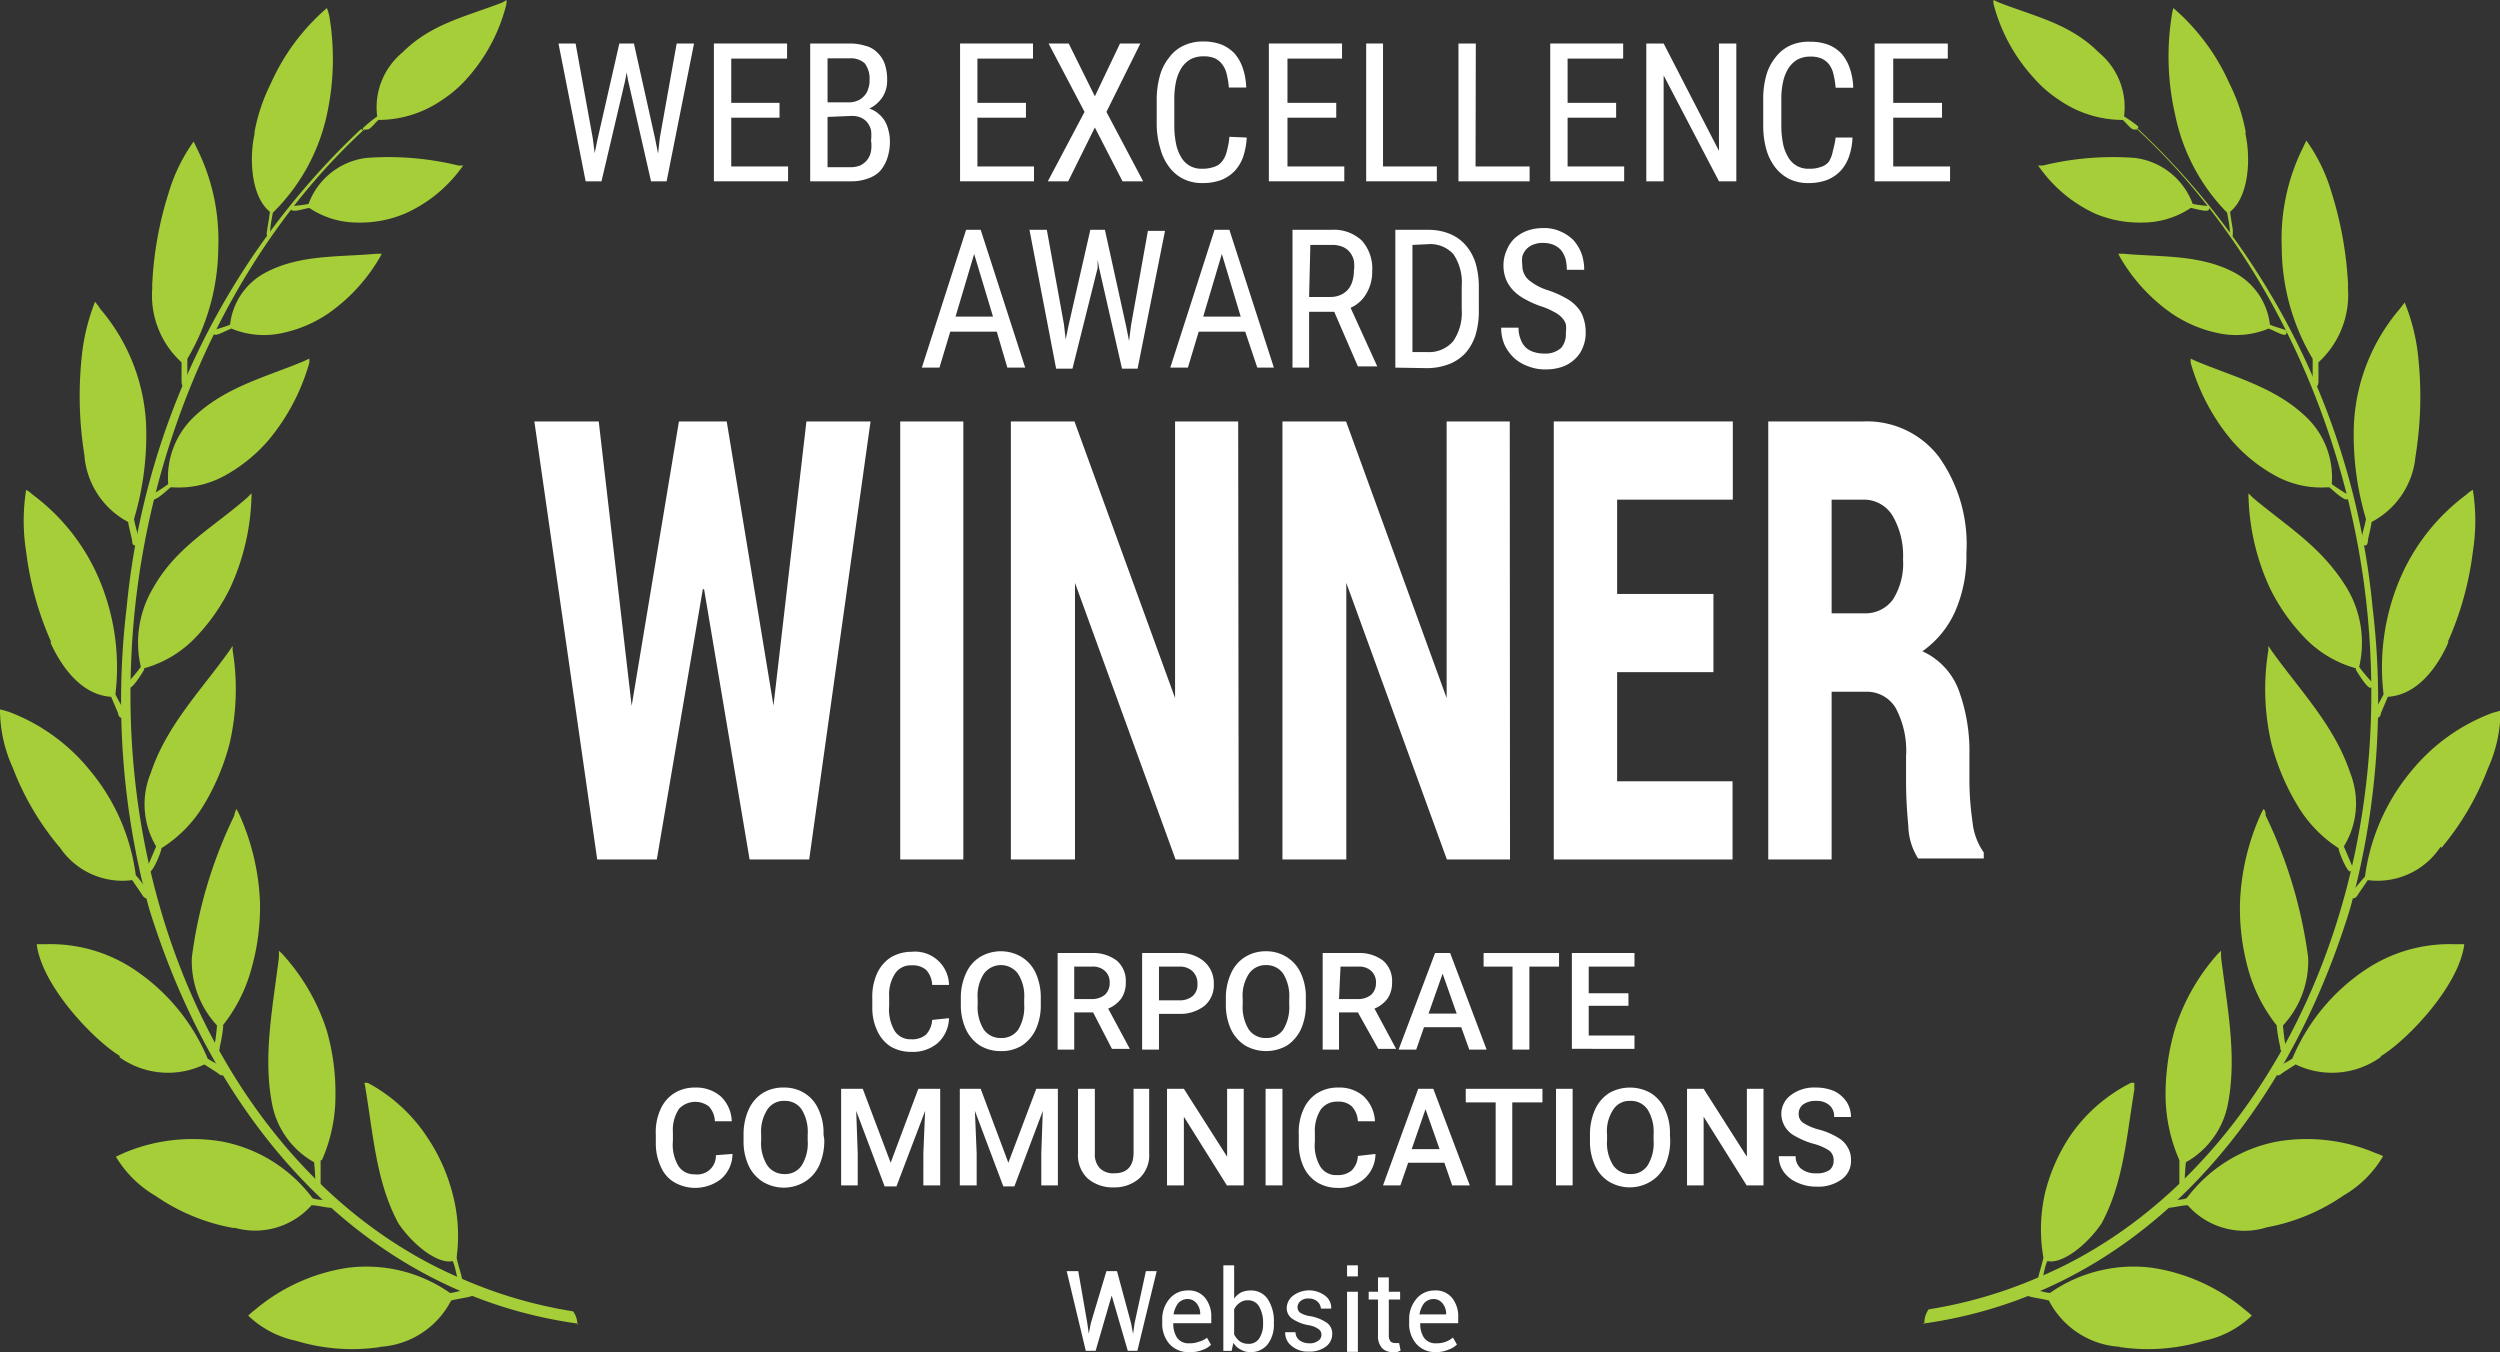 <svg xmlns="http://www.w3.org/2000/svg" viewBox="0 0 99.42 53.77"><rect x="0" y="0" width="99.42" height="53.77" fill="#333333" stroke="none"/><defs><style>.cls-1{fill:#fff;}.cls-2{fill:#a6ce39;fill-rule:evenodd;}</style></defs><g id="Layer_2" data-name="Layer 2"><g id="Layer_1-2" data-name="Layer 1"><path class="cls-1" d="M43.24,52.62l.06.42h0l.08-.42L44,50.55h.42l.56,2.07.08.43h0l.06-.43.45-2.07H46l-.77,3.17h-.38l-.64-2.2,0-.28h0l0,.28-.64,2.2h-.39l-.76-3.17h.46Z"></path><path class="cls-1" d="M47.29,53.77a1,1,0,0,1-.79-.33,1.23,1.23,0,0,1-.28-.85v-.1a1.24,1.24,0,0,1,.29-.84.92.92,0,0,1,.71-.33.83.83,0,0,1,.71.3,1.17,1.17,0,0,1,.24.78v.22H46.66a1,1,0,0,0,.15.58.55.55,0,0,0,.48.22,1,1,0,0,0,.38-.06A.92.92,0,0,0,48,53.2l.16.28a.88.88,0,0,1-.33.2A1.24,1.24,0,0,1,47.29,53.77Zm-.07-2.11a.5.5,0,0,0-.37.17,1,1,0,0,0-.18.44v0h1.06v0a.64.64,0,0,0-.13-.42A.45.45,0,0,0,47.22,51.66Z"></path><path class="cls-1" d="M50.66,52.63a1.29,1.29,0,0,1-.24.82.83.83,0,0,1-.68.32.74.74,0,0,1-.4-.1.69.69,0,0,1-.29-.27l-.07.32h-.33v-3.4h.43v1.32a.88.88,0,0,1,.27-.24.93.93,0,0,1,.39-.08.79.79,0,0,1,.68.35,1.59,1.59,0,0,1,.24.92Zm-.43,0a1.29,1.29,0,0,0-.15-.66.49.49,0,0,0-.45-.26.52.52,0,0,0-.33.1.63.63,0,0,0-.22.26v1a.84.84,0,0,0,.22.27.56.56,0,0,0,.33.1.48.48,0,0,0,.45-.22,1,1,0,0,0,.15-.57Z"></path><path class="cls-1" d="M52.55,53.09a.26.26,0,0,0-.11-.23.9.9,0,0,0-.4-.16,1.67,1.67,0,0,1-.64-.25.51.51,0,0,1-.23-.43.63.63,0,0,1,.25-.49,1.06,1.06,0,0,1,1.28,0,.6.6,0,0,1,.24.51h-.41a.4.4,0,0,0-.14-.28.49.49,0,0,0-.34-.12.45.45,0,0,0-.33.1.32.32,0,0,0-.12.25.27.27,0,0,0,.1.21,1,1,0,0,0,.4.14,1.71,1.71,0,0,1,.66.26.52.52,0,0,1,.22.44.62.62,0,0,1-.25.51,1.07,1.07,0,0,1-.67.2,1,1,0,0,1-.7-.23.65.65,0,0,1-.25-.54h.41a.41.41,0,0,0,.17.33.67.67,0,0,0,.37.11.53.53,0,0,0,.36-.1A.27.27,0,0,0,52.55,53.09Z"></path><path class="cls-1" d="M54,50.76h-.43v-.44H54Zm0,3h-.43V51.37H54Z"></path><path class="cls-1" d="M55.23,50.8v.57h.45v.31h-.45v1.43a.38.38,0,0,0,.07.24.28.28,0,0,0,.18.06h.09l.07,0,.06.3-.14.06a.58.58,0,0,1-.19,0,.57.57,0,0,1-.41-.16.71.71,0,0,1-.16-.5V51.68h-.37v-.31h.37V50.8Z"></path><path class="cls-1" d="M57.11,53.77a1,1,0,0,1-.79-.33,1.23,1.23,0,0,1-.28-.85v-.1a1.24,1.24,0,0,1,.29-.84.92.92,0,0,1,.71-.33.83.83,0,0,1,.71.3,1.17,1.17,0,0,1,.24.78v.22H56.48a1,1,0,0,0,.15.58.55.55,0,0,0,.48.22,1,1,0,0,0,.38-.06.92.92,0,0,0,.29-.17l.16.28a.88.88,0,0,1-.33.2A1.24,1.24,0,0,1,57.11,53.77ZM57,51.66a.5.5,0,0,0-.37.17,1,1,0,0,0-.18.44v0h1.06v0a.64.64,0,0,0-.13-.42A.45.45,0,0,0,57,51.66Z"></path><path class="cls-2" d="M76.46,52.64c8.26-1.14,14.28-7.63,17-16.51a31.21,31.21,0,0,0,.89-12,30,30,0,0,0-9.32-19s0,0,0,0L85,5.15s0,0,0,0c5.41,5,8.88,12.82,9.26,20.77.59,11.36-4.93,21.42-13.2,24.88a18.07,18.07,0,0,1-4.36,1.27.88.88,0,0,0-.17.53"></path><path class="cls-2" d="M97.06,33.67A3,3,0,0,1,94.16,35c-.06.1-.37.54-.41.61s-.15.16-.23.09-.08-.09,0-.2.33-.42.53-.64a8.26,8.26,0,0,1,1.87-4.23,7.58,7.58,0,0,1,3.2-2.28l.32-.09a5.56,5.56,0,0,1-.5,2.3,11,11,0,0,1-1.85,3.16"></path><path class="cls-2" d="M87.12,8.27c.09,0,.66.19.72.07s0-.14,0-.15a4.48,4.48,0,0,1-.64-.08,2.82,2.82,0,0,0-2.3-1.83,11.74,11.74,0,0,0-3.65.3,1.38,1.38,0,0,1-.2,0,.76.76,0,0,0,.08.11A5.56,5.56,0,0,0,83.33,8.5a4.56,4.56,0,0,0,1.9.35,3.44,3.44,0,0,0,1.89-.58"></path><path class="cls-2" d="M85,5.15s0,0-.13,0-.29-.24-.45-.38a4.46,4.46,0,0,1-2.54-.8,4.81,4.81,0,0,1-1-.87A6.92,6.92,0,0,1,79.28.16a.45.45,0,0,1,0-.16l.19.09c1.45.57,2.84.84,4,2a2.83,2.83,0,0,1,1,2.54A5.47,5.47,0,0,1,85,5c.08.06,0,.12,0,.12"></path><path class="cls-2" d="M90.18,13.06c.1,0,.64.33.72.24s0-.15,0-.17c-.2-.08-.44-.13-.63-.22a2.69,2.69,0,0,0-1.43-2.08c-1.37-.72-2.93-.6-4.4-.74h-.2l.06.12a7,7,0,0,0,2.1,2.28,5.14,5.14,0,0,0,1.87.77,3.37,3.37,0,0,0,1.94-.19"></path><path class="cls-2" d="M97.37,25.54c-.44,1-1.24,2.1-2.41,2.17l-.28.66c0,.11-.1.22-.2.17s-.09-.07-.08-.18c.12-.27.25-.47.39-.75a9,9,0,0,1,.7-4.7,8.14,8.14,0,0,1,2.58-3.23,1.35,1.35,0,0,1,.27-.2,7.81,7.81,0,0,1,0,2.46,12.55,12.55,0,0,1-1,3.6"></path><path class="cls-2" d="M96.06,18.15a3.28,3.28,0,0,1-1.75,2.61c0,.11-.13.63-.14.71s0,.24-.15.22a.15.15,0,0,1-.11-.15c0-.27.13-.59.18-.9a11.64,11.64,0,0,1-.48-3.76,7.63,7.63,0,0,1,1.81-4.58l.21-.27a7.89,7.89,0,0,1,.55,2.29,14.84,14.84,0,0,1-.12,3.83"></path><path class="cls-2" d="M93.37,11.41a3.64,3.64,0,0,1-1.17,3c0,.11,0,.64,0,.72s0,.23-.1.25-.1,0-.13-.11c0-.28,0-.7,0-1a8.75,8.75,0,0,1-1.23-4.46,8.14,8.14,0,0,1,.83-3.91l.15-.31a6.87,6.87,0,0,1,1,2.06,14.6,14.6,0,0,1,.66,3.72"></path><path class="cls-2" d="M89.28,5.25c.24,1,.17,2.55-.59,3.17,0,.13.09.59.1.69s0,.22,0,.26-.06,0-.11-.08c0-.29-.06-.53-.11-.83a7.76,7.76,0,0,1-2.07-3.9,10.38,10.38,0,0,1-.14-3.9,2.29,2.29,0,0,1,.07-.34,8.54,8.54,0,0,1,2.23,3,7.21,7.21,0,0,1,.66,2"></path><path class="cls-2" d="M92.64,19.38c.09.08.58.54.7.48s.06-.18,0-.21-.43-.26-.61-.4a3.32,3.32,0,0,0-1-2.65c-1.25-1.21-2.9-1.61-4.4-2.24l-.21-.1a1,1,0,0,0,0,.17,8.34,8.34,0,0,0,1.61,3.06,6.28,6.28,0,0,0,1.76,1.43,3.79,3.79,0,0,0,2.06.46"></path><path class="cls-2" d="M93.68,26.62c.07.12.46.76.59.73s.1-.16.06-.22a5.89,5.89,0,0,1-.51-.61,4.25,4.25,0,0,0-.48-3.12c-1-1.65-2.37-2.45-3.74-3.6l-.18-.18a1.09,1.09,0,0,0,0,.18,9.23,9.23,0,0,0,.86,3.61,7.8,7.8,0,0,0,1.42,2,4.49,4.49,0,0,0,2,1.17"></path><path class="cls-2" d="M93,33.73c0,.14.32.9.45.93a.18.18,0,0,0,.1-.2l-.34-.8a3.27,3.27,0,0,0,.25-2.93c-.62-1.87-2-3.28-3.1-4.82l-.15-.22a.94.94,0,0,0,0,.16,9.57,9.57,0,0,0,.12,3.72,9.2,9.2,0,0,0,1,2.4A5.16,5.16,0,0,0,93,33.73"></path><path class="cls-2" d="M94.66,42.05a3.33,3.33,0,0,1-3.37.28c-.08.06-.51.32-.56.37s-.18.12-.25,0a.16.16,0,0,1,0-.2c.21-.15.45-.25.68-.4a7.93,7.93,0,0,1,2.93-3.55,6,6,0,0,1,3.52-1H98c-.2,1.62-2.19,3.75-3.3,4.44"></path><path class="cls-2" d="M90.54,40.79a6,6,0,0,0,.14.84c0,.08,0,.2.14.16s.09-.11.08-.15a8.43,8.43,0,0,1-.11-.86,3.75,3.75,0,0,0,1-2.71,18.51,18.51,0,0,0-1.69-5.64c0-.08,0-.17-.08-.26l-.08.14a9.38,9.38,0,0,0-.86,3.59,9,9,0,0,0,.32,2.62,6.24,6.24,0,0,0,1.15,2.27"></path><path class="cls-2" d="M90.11,48.82A3,3,0,0,1,87,47.93c-.21,0-.54.09-.75.1s-.11,0-.13-.11,0-.12.1-.17.48,0,.74-.1a5.87,5.87,0,0,1,3.58-2.25,7,7,0,0,1,3.92.45,2.22,2.22,0,0,1,.31.13,4.34,4.34,0,0,1-1.57,1.56,7.88,7.88,0,0,1-3.12,1.28"></path><path class="cls-2" d="M86.67,46.14c0,.11,0,.55,0,.85,0,.08,0,.2.09.2a.15.15,0,0,0,.12-.12,8.08,8.08,0,0,1,.05-.85A3.39,3.39,0,0,0,88.58,44c.4-1.92,0-3.89-.25-5.91a2.53,2.53,0,0,1,0-.28l-.12.11A8.2,8.2,0,0,0,86.47,41a9.32,9.32,0,0,0-.35,2.59,6.51,6.51,0,0,0,.55,2.55"></path><path class="cls-2" d="M81.26,50c0,.08-.11.45-.19.74,0,.06-.06.16,0,.2a.11.11,0,0,0,.13-.06c.1-.24.1-.49.22-.73.55.13,1.52-.57,2.15-1.49.87-1.59,1-3.46,1.31-5.34a2.38,2.38,0,0,1,0-.26l-.13,0a6.43,6.43,0,0,0-2.41,2.09,7.24,7.24,0,0,0-1,2.24A6.51,6.51,0,0,0,81.26,50"></path><path class="cls-2" d="M84.3,53.56a3.41,3.41,0,0,1-2.82-1.84c-.2-.06-.55-.1-.76-.16-.06,0-.09-.07-.1-.15a.13.13,0,0,1,.13-.13c.25,0,.49.11.77.14a5.8,5.8,0,0,1,4.09-1,7.48,7.48,0,0,1,3.66,1.66,3.22,3.22,0,0,1,.28.24,3.9,3.9,0,0,1-1.9,1,7.67,7.67,0,0,1-3.35.25"></path><path class="cls-2" d="M23,52.64C14.7,51.5,8.68,45,5.93,36.13a31.21,31.21,0,0,1-.89-12,30,30,0,0,1,9.32-19s0,0,0,0l.08.06s0,0,0,0C9.08,10.14,5.61,18,5.23,26c-.58,11.36,4.93,21.42,13.2,24.88a18.07,18.07,0,0,0,4.36,1.27.88.88,0,0,1,.17.53"></path><path class="cls-2" d="M2.36,33.67A3,3,0,0,0,5.26,35c.06.1.37.54.41.61s.15.16.23.09.08-.09,0-.2S5.6,35,5.4,34.81a8.18,8.18,0,0,0-1.87-4.23A7.58,7.58,0,0,0,.33,28.3L0,28.21a5.56,5.56,0,0,0,.5,2.3,11,11,0,0,0,1.85,3.16"></path><path class="cls-2" d="M12.3,8.27c-.09,0-.65.19-.72.07s0-.14.05-.15a4.48,4.48,0,0,0,.64-.08,2.82,2.82,0,0,1,2.3-1.83,11.74,11.74,0,0,1,3.65.3,1.38,1.38,0,0,0,.2,0,.76.76,0,0,1-.08.11A5.56,5.56,0,0,1,16.09,8.5a4.59,4.59,0,0,1-1.9.35,3.44,3.44,0,0,1-1.89-.58"></path><path class="cls-2" d="M14.47,5.15s0,0,.13,0,.29-.24.45-.38a4.46,4.46,0,0,0,2.54-.8,4.81,4.81,0,0,0,1-.87A6.92,6.92,0,0,0,20.14.16a.9.9,0,0,0,0-.16L20,.09c-1.45.57-2.84.84-4,2a2.83,2.83,0,0,0-1,2.54,5.47,5.47,0,0,0-.54.44c-.08.06,0,.12.05.12"></path><path class="cls-2" d="M9.24,13.06c-.1,0-.64.33-.72.24s0-.15,0-.17.44-.13.63-.22a2.67,2.67,0,0,1,1.43-2.08c1.37-.72,2.93-.6,4.4-.74h.2l-.06.12a7,7,0,0,1-2.1,2.28,5.14,5.14,0,0,1-1.87.77,3.37,3.37,0,0,1-1.94-.19"></path><path class="cls-2" d="M2,25.54c.45,1,1.25,2.1,2.42,2.17l.28.66c0,.11.1.22.2.17s.09-.07.08-.18c-.12-.27-.26-.47-.39-.75a9,9,0,0,0-.7-4.7,8.14,8.14,0,0,0-2.58-3.23,1.35,1.35,0,0,0-.27-.2,7.81,7.81,0,0,0,0,2.46,12.53,12.53,0,0,0,1,3.6"></path><path class="cls-2" d="M3.36,18.15A3.29,3.29,0,0,0,5.1,20.76c0,.11.14.63.15.71s0,.24.15.22a.15.15,0,0,0,.11-.15c0-.27-.13-.59-.18-.9a11.64,11.64,0,0,0,.48-3.76A7.63,7.63,0,0,0,4,12.3,3.2,3.2,0,0,0,3.78,12a8.2,8.2,0,0,0-.54,2.29,14.84,14.84,0,0,0,.12,3.83"></path><path class="cls-2" d="M6.06,11.41a3.6,3.6,0,0,0,1.16,3c0,.11,0,.64,0,.72s0,.23.1.25.1,0,.13-.11c0-.28,0-.7,0-1A8.75,8.75,0,0,0,8.68,9.85a8.14,8.14,0,0,0-.83-3.91L7.7,5.63a6.87,6.87,0,0,0-1,2.06,14.16,14.16,0,0,0-.65,3.72"></path><path class="cls-2" d="M10.14,5.25c-.24,1-.17,2.55.59,3.17,0,.13-.09.59-.1.69s-.05.22,0,.26.06,0,.11-.08c0-.29.06-.53.11-.83A7.76,7.76,0,0,0,13,4.56,10.38,10.38,0,0,0,13.1.66,2.29,2.29,0,0,0,13,.32a8.54,8.54,0,0,0-2.23,3,7.21,7.21,0,0,0-.66,2"></path><path class="cls-2" d="M6.78,19.38c-.09.08-.58.54-.7.48s-.06-.18,0-.21.43-.26.61-.4a3.32,3.32,0,0,1,1-2.65c1.25-1.21,2.9-1.61,4.4-2.24l.21-.1a1,1,0,0,1,0,.17,8.34,8.34,0,0,1-1.61,3.06,6.28,6.28,0,0,1-1.76,1.43,3.79,3.79,0,0,1-2.06.46"></path><path class="cls-2" d="M5.74,26.62c-.07.12-.46.76-.59.73s-.1-.16-.06-.22a5.89,5.89,0,0,0,.51-.61,4.25,4.25,0,0,1,.48-3.12C7,21.75,8.45,21,9.82,19.8l.18-.18a1.09,1.09,0,0,1,0,.18,9.23,9.23,0,0,1-.86,3.61,7.8,7.8,0,0,1-1.42,2,4.49,4.49,0,0,1-2,1.17"></path><path class="cls-2" d="M6.42,33.73c0,.14-.32.9-.45.93a.18.18,0,0,1-.1-.2l.34-.8A3.27,3.27,0,0,1,6,30.73c.62-1.87,2-3.28,3.1-4.82l.15-.22a.94.94,0,0,1,0,.16,9.57,9.57,0,0,1-.12,3.72,9.2,9.2,0,0,1-1,2.4,5.16,5.16,0,0,1-1.71,1.76"></path><path class="cls-2" d="M4.76,42.05a3.33,3.33,0,0,0,3.37.28c.08.06.51.32.56.37s.18.12.25,0a.16.16,0,0,0,0-.2c-.21-.15-.45-.25-.68-.4a7.93,7.93,0,0,0-2.93-3.55,6,6,0,0,0-3.52-1H1.46c.2,1.62,2.19,3.75,3.3,4.44"></path><path class="cls-2" d="M8.88,40.79a6,6,0,0,1-.14.84c0,.08,0,.2-.14.16s-.09-.11-.08-.15a8.43,8.43,0,0,0,.11-.86,3.75,3.75,0,0,1-1-2.71,18.23,18.23,0,0,1,1.69-5.64c0-.08.05-.17.08-.26l.08.14a9.38,9.38,0,0,1,.86,3.59A9,9,0,0,1,10,38.52a6.24,6.24,0,0,1-1.15,2.27"></path><path class="cls-2" d="M9.31,48.82a3,3,0,0,0,3.08-.89c.21,0,.54.09.75.1.06,0,.11,0,.13-.11s0-.12-.09-.17c-.25-.06-.49,0-.75-.1A5.87,5.87,0,0,0,8.85,45.4a7,7,0,0,0-3.92.45L4.61,46a4.45,4.45,0,0,0,1.58,1.56,7.88,7.88,0,0,0,3.12,1.28"></path><path class="cls-2" d="M12.75,46.14c0,.11,0,.55,0,.85,0,.08,0,.2-.09.2a.15.15,0,0,1-.12-.12,8.08,8.08,0,0,0-.05-.85A3.39,3.39,0,0,1,10.84,44c-.4-1.92,0-3.89.25-5.91a2.53,2.53,0,0,0,0-.28l.12.11A8.2,8.2,0,0,1,13,41a9,9,0,0,1,.34,2.59,6.33,6.33,0,0,1-.54,2.55"></path><path class="cls-2" d="M18.16,50c0,.08.11.45.19.74,0,.06.06.16,0,.2a.11.11,0,0,1-.13-.06c-.1-.24-.1-.49-.22-.73-.55.13-1.52-.57-2.15-1.49-.87-1.59-1-3.46-1.31-5.34a2.38,2.38,0,0,0-.05-.26l.13,0A6.51,6.51,0,0,1,17,45.24a7.24,7.24,0,0,1,1,2.24A6.51,6.51,0,0,1,18.16,50"></path><path class="cls-2" d="M15.12,53.56a3.41,3.41,0,0,0,2.82-1.84c.2-.06.55-.1.76-.16s.09-.07.1-.15a.13.13,0,0,0-.13-.13c-.25,0-.49.11-.77.14a5.8,5.8,0,0,0-4.09-1,7.43,7.43,0,0,0-3.66,1.66,3.22,3.22,0,0,0-.28.24,3.9,3.9,0,0,0,1.9,1,7.67,7.67,0,0,0,3.35.25"></path><path class="cls-1" d="M23.57,5.48l.08.61.11-.54.87-3.82h.58l.85,3.82.11.56.07-.63.67-3.75h.69L26.51,7.21h-.62l-.91-4-.06-.33-.06.33-.94,4h-.63L22.21,1.73h.68Z"></path><path class="cls-1" d="M31,4.68H29.08V6.62h2.26v.59H28.39V1.73H31.3v.6H29.08V4.09H31Z"></path><path class="cls-1" d="M32.22,7.21V1.73h1.56a2.08,2.08,0,0,1,.63.09,1,1,0,0,1,.47.26,1.19,1.19,0,0,1,.3.45,1.91,1.91,0,0,1,.1.66,1.2,1.2,0,0,1-.19.68,1.34,1.34,0,0,1-.52.45.92.92,0,0,1,.35.19,1.2,1.2,0,0,1,.26.29,1.26,1.26,0,0,1,.15.38,1.63,1.63,0,0,1,.06.45,2.06,2.06,0,0,1-.11.68A1.52,1.52,0,0,1,35,6.8a1.18,1.18,0,0,1-.49.3,1.83,1.83,0,0,1-.64.11Zm.69-3.14h.88A.87.87,0,0,0,34.11,4a.64.64,0,0,0,.25-.18.61.61,0,0,0,.16-.27.9.9,0,0,0,.06-.37,1,1,0,0,0-.19-.66.82.82,0,0,0-.61-.2h-.87Zm0,.58v2h.93a1.06,1.06,0,0,0,.37-.07.86.86,0,0,0,.26-.2A.78.78,0,0,0,34.64,6a1.32,1.32,0,0,0,0-.41,1.78,1.78,0,0,0,0-.41.81.81,0,0,0-.15-.31.67.67,0,0,0-.25-.19.89.89,0,0,0-.38-.07Z"></path><path class="cls-1" d="M40.8,4.68H38.87V6.62h2.25v.59H38.18V1.73h2.9v.6H38.87V4.09H40.8Z"></path><path class="cls-1" d="M43.54,3.83l1-2.1h.81L44,4.45l1.46,2.76h-.82L43.54,5.07,42.48,7.21h-.81l1.46-2.76L41.7,1.73h.8Z"></path><path class="cls-1" d="M49.58,5.47a2.93,2.93,0,0,1-.14.76,1.63,1.63,0,0,1-.34.57,1.5,1.5,0,0,1-.54.36,2.09,2.09,0,0,1-.74.12,1.65,1.65,0,0,1-.75-.16,1.56,1.56,0,0,1-.56-.46,2.08,2.08,0,0,1-.36-.73A3.46,3.46,0,0,1,46,5V4a3.52,3.52,0,0,1,.13-1,2,2,0,0,1,.37-.72,1.47,1.47,0,0,1,.58-.47,1.78,1.78,0,0,1,.78-.16,2,2,0,0,1,.71.12,1.54,1.54,0,0,1,.52.35,1.72,1.72,0,0,1,.33.58,2.58,2.58,0,0,1,.14.78h-.69a3.5,3.5,0,0,0-.09-.55,1,1,0,0,0-.19-.39.76.76,0,0,0-.3-.23,1.11,1.11,0,0,0-.43-.07,1.08,1.08,0,0,0-.52.12,1.09,1.09,0,0,0-.36.35,1.72,1.72,0,0,0-.21.53,3.17,3.17,0,0,0-.07.71V5a3.55,3.55,0,0,0,.06.67,1.64,1.64,0,0,0,.19.54.94.94,0,0,0,.34.37.92.92,0,0,0,.51.13,1.33,1.33,0,0,0,.47-.07.64.64,0,0,0,.32-.21A1,1,0,0,0,48.79,6a2.69,2.69,0,0,0,.1-.56Z"></path><path class="cls-1" d="M53.14,4.68H51.2V6.62h2.26v.59h-3V1.73h2.91v.6H51.2V4.09h1.94Z"></path><path class="cls-1" d="M55,6.62h2.14v.59H54.33V1.73H55Z"></path><path class="cls-1" d="M58.68,6.62h2.15v.59H58V1.73h.69Z"></path><path class="cls-1" d="M64.27,4.68H62.34V6.62h2.25v.59H61.65V1.73h2.9v.6H62.34V4.09h1.93Z"></path><path class="cls-1" d="M69.05,7.21h-.69L66.16,3V7.21h-.69V1.73h.69L68.36,6V1.73h.69Z"></path><path class="cls-1" d="M73.67,5.47a2.57,2.57,0,0,1-.14.76,1.63,1.63,0,0,1-.34.57,1.5,1.5,0,0,1-.54.36,2.09,2.09,0,0,1-.74.12,1.68,1.68,0,0,1-.75-.16,1.65,1.65,0,0,1-.56-.46,2.08,2.08,0,0,1-.36-.73A3.48,3.48,0,0,1,70.12,5V4a3.53,3.53,0,0,1,.12-1,2,2,0,0,1,.37-.72,1.55,1.55,0,0,1,.58-.47A1.78,1.78,0,0,1,72,1.66a2,2,0,0,1,.71.12,1.45,1.45,0,0,1,.52.35,1.72,1.72,0,0,1,.33.58,2.58,2.58,0,0,1,.14.78H73a3.5,3.5,0,0,0-.09-.55,1,1,0,0,0-.18-.39.79.79,0,0,0-.31-.23A1.11,1.11,0,0,0,72,2.25a1.08,1.08,0,0,0-.52.12,1.09,1.09,0,0,0-.36.35,1.72,1.72,0,0,0-.21.53,3.17,3.17,0,0,0-.07.71V5a3.55,3.55,0,0,0,.06.67,1.64,1.64,0,0,0,.19.54.94.94,0,0,0,.34.37.92.92,0,0,0,.51.13,1.26,1.26,0,0,0,.47-.07.64.64,0,0,0,.32-.21A1.23,1.23,0,0,0,72.89,6,3.65,3.65,0,0,0,73,5.47Z"></path><path class="cls-1" d="M77.23,4.68H75.29V6.62h2.26v.59h-3V1.73h2.91v.6H75.29V4.09h1.94Z"></path><path class="cls-1" d="M39.64,13.19H37.79l-.43,1.43h-.7l1.76-5.48H39l1.77,5.48h-.71ZM38,12.59h1.49l-.75-2.49Z"></path><path class="cls-1" d="M42.31,12.89l.07.61.11-.54.87-3.82h.58L44.79,13l.11.56.08-.63.67-3.75h.68l-1.09,5.48h-.62l-.91-4-.06-.33,0,.33-1,4H42L40.94,9.14h.69Z"></path><path class="cls-1" d="M49.52,13.19H47.67l-.43,1.43h-.7L48.3,9.14h.59l1.77,5.48H50Zm-1.67-.6h1.49l-.75-2.49Z"></path><path class="cls-1" d="M53.06,12.4h-1v2.22H51.4V9.14h1.54a1.62,1.62,0,0,1,1.21.42,1.67,1.67,0,0,1,.42,1.23,1.67,1.67,0,0,1-.23.88,1.34,1.34,0,0,1-.63.57l1.06,2.33v0H54Zm-1-.59h.84a1,1,0,0,0,.41-.08.84.84,0,0,0,.3-.22.9.9,0,0,0,.17-.32,1.29,1.29,0,0,0,.06-.4,1.45,1.45,0,0,0,0-.43.85.85,0,0,0-.16-.33.73.73,0,0,0-.3-.22,1.06,1.06,0,0,0-.42-.07h-.85Z"></path><path class="cls-1" d="M55.49,14.62V9.14h1.3a2.24,2.24,0,0,1,.84.15,1.69,1.69,0,0,1,.63.43,2,2,0,0,1,.41.71,3.33,3.33,0,0,1,.14,1v.92a3.24,3.24,0,0,1-.14,1,2,2,0,0,1-.41.71,1.76,1.76,0,0,1-.66.43,2.41,2.41,0,0,1-.87.15Zm.68-4.88V14h.56a1.27,1.27,0,0,0,1.06-.43,2,2,0,0,0,.34-1.26v-.93a2,2,0,0,0-.33-1.27,1.23,1.23,0,0,0-1-.4Z"></path><path class="cls-1" d="M62.27,13.23a1.18,1.18,0,0,0,0-.34.66.66,0,0,0-.16-.26,1,1,0,0,0-.32-.23,2.5,2.5,0,0,0-.51-.22,3.85,3.85,0,0,1-.61-.27,1.89,1.89,0,0,1-.47-.34,1.43,1.43,0,0,1-.3-.44,1.48,1.48,0,0,1-.11-.57,1.45,1.45,0,0,1,.12-.59,1.37,1.37,0,0,1,.31-.48,1.57,1.57,0,0,1,.5-.31,1.88,1.88,0,0,1,.65-.11,1.56,1.56,0,0,1,.7.14,1.61,1.61,0,0,1,.52.36,1.76,1.76,0,0,1,.31.53,1.93,1.93,0,0,1,.1.63h-.69a1.88,1.88,0,0,0-.05-.43,1.2,1.2,0,0,0-.17-.34.84.84,0,0,0-.3-.22,1.08,1.08,0,0,0-.42-.08,1,1,0,0,0-.4.07.75.75,0,0,0-.27.18.78.78,0,0,0-.16.28,1.36,1.36,0,0,0,0,.36.76.76,0,0,0,.25.58,2.21,2.21,0,0,0,.76.41,3.75,3.75,0,0,1,.69.3,1.58,1.58,0,0,1,.47.36,1.13,1.13,0,0,1,.26.45,1.72,1.72,0,0,1,.09.58,1.46,1.46,0,0,1-.12.6,1.23,1.23,0,0,1-.32.46,1.39,1.39,0,0,1-.5.3,2,2,0,0,1-.67.1,1.76,1.76,0,0,1-.64-.11,1.71,1.71,0,0,1-.56-.31,1.76,1.76,0,0,1-.4-.52,1.66,1.66,0,0,1-.15-.72h.69a1.14,1.14,0,0,0,.09.48.8.8,0,0,0,.22.33A.9.9,0,0,0,61,14a1.35,1.35,0,0,0,.41.06.93.93,0,0,0,.68-.23A.85.85,0,0,0,62.27,13.23Z"></path><path class="cls-1" d="M37.74,40.49a1.38,1.38,0,0,1-.46,1,1.53,1.53,0,0,1-1.05.34,1.58,1.58,0,0,1-.81-.21,1.46,1.46,0,0,1-.53-.62,2.12,2.12,0,0,1-.2-.93v-.36a2.25,2.25,0,0,1,.19-1,1.5,1.5,0,0,1,.55-.64,1.63,1.63,0,0,1,.83-.22,1.35,1.35,0,0,1,1.48,1.32h-.67a.93.93,0,0,0-.24-.6.81.81,0,0,0-.57-.18.74.74,0,0,0-.66.32,1.52,1.52,0,0,0-.24.93V40a1.69,1.69,0,0,0,.22,1,.74.74,0,0,0,.65.33.85.85,0,0,0,.59-.18.93.93,0,0,0,.25-.59Z"></path><path class="cls-1" d="M41.39,39.92a2.33,2.33,0,0,1-.19,1,1.58,1.58,0,0,1-.56.66,1.54,1.54,0,0,1-.83.22,1.6,1.6,0,0,1-.84-.22,1.55,1.55,0,0,1-.56-.65,2.35,2.35,0,0,1-.2-1v-.21a2.33,2.33,0,0,1,.2-1,1.46,1.46,0,0,1,.56-.66,1.61,1.61,0,0,1,1.66,0,1.46,1.46,0,0,1,.56.64,2.36,2.36,0,0,1,.2,1Zm-.66-.2a1.63,1.63,0,0,0-.25-1,.84.84,0,0,0-1.35,0,1.59,1.59,0,0,0-.25,1v.22a1.71,1.71,0,0,0,.24,1,.81.81,0,0,0,.69.34.8.8,0,0,0,.68-.33,1.72,1.72,0,0,0,.24-1Z"></path><path class="cls-1" d="M43.47,40.26h-.75v1.48h-.66V37.9h1.35a1.55,1.55,0,0,1,1,.3,1.06,1.06,0,0,1,.36.86,1.11,1.11,0,0,1-.18.65,1.23,1.23,0,0,1-.52.4l.86,1.6v0h-.71Zm-.75-.53h.69a.8.8,0,0,0,.53-.17.63.63,0,0,0,.19-.47.61.61,0,0,0-.18-.47.7.7,0,0,0-.52-.18h-.71Z"></path><path class="cls-1" d="M46.09,40.32v1.42h-.67V37.9h1.47a1.45,1.45,0,0,1,1,.34,1.13,1.13,0,0,1,.38.88,1.08,1.08,0,0,1-.37.88,1.56,1.56,0,0,1-1,.32Zm0-.54h.8a.78.78,0,0,0,.54-.17.59.59,0,0,0,.19-.48.66.66,0,0,0-.19-.5.72.72,0,0,0-.52-.19h-.82Z"></path><path class="cls-1" d="M51.93,39.92a2.33,2.33,0,0,1-.19,1,1.58,1.58,0,0,1-.56.66,1.68,1.68,0,0,1-1.66,0,1.57,1.57,0,0,1-.57-.65,2.35,2.35,0,0,1-.2-1v-.21a2.33,2.33,0,0,1,.2-1,1.46,1.46,0,0,1,.56-.66,1.54,1.54,0,0,1,.83-.23,1.52,1.52,0,0,1,.83.23,1.46,1.46,0,0,1,.56.64,2.22,2.22,0,0,1,.2,1Zm-.66-.2a1.71,1.71,0,0,0-.24-1,.81.81,0,0,0-.69-.34.8.8,0,0,0-.67.34,1.59,1.59,0,0,0-.25,1v.22a1.71,1.71,0,0,0,.24,1,.81.81,0,0,0,.69.34.8.8,0,0,0,.68-.33,1.72,1.72,0,0,0,.24-1Z"></path><path class="cls-1" d="M54,40.26h-.75v1.48H52.6V37.9H54a1.55,1.55,0,0,1,1,.3,1.06,1.06,0,0,1,.36.86,1.11,1.11,0,0,1-.18.65,1.23,1.23,0,0,1-.52.4l.86,1.6v0h-.71Zm-.75-.53H54a.8.8,0,0,0,.53-.17.63.63,0,0,0,.19-.47.61.61,0,0,0-.18-.47.7.7,0,0,0-.52-.18h-.71Z"></path><path class="cls-1" d="M58.11,40.85H56.63l-.31.89h-.7l1.45-3.84h.6l1.45,3.84h-.69Zm-1.3-.54h1.12l-.56-1.59Z"></path><path class="cls-1" d="M62,38.44H60.82v3.3h-.67v-3.3H59V37.9h3Z"></path><path class="cls-1" d="M64.76,40H63.18v1.18H65v.53H62.51V37.9H65v.54H63.18V39.5h1.58Z"></path><path class="cls-1" d="M29.13,45.89a1.33,1.33,0,0,1-.46,1,1.67,1.67,0,0,1-1.85.13,1.31,1.31,0,0,1-.54-.62,2.2,2.2,0,0,1-.2-.93v-.36a2.18,2.18,0,0,1,.19-1,1.44,1.44,0,0,1,.55-.64,1.54,1.54,0,0,1,.83-.22,1.49,1.49,0,0,1,1,.34,1.41,1.41,0,0,1,.45,1h-.67a.92.92,0,0,0-.24-.59A.89.89,0,0,0,27,44.1a1.52,1.52,0,0,0-.24.93v.34a1.65,1.65,0,0,0,.22,1,.74.74,0,0,0,.65.33.74.74,0,0,0,.84-.76Z"></path><path class="cls-1" d="M32.78,45.32a2.4,2.4,0,0,1-.19,1A1.49,1.49,0,0,1,32,47a1.61,1.61,0,0,1-1.66,0,1.51,1.51,0,0,1-.57-.65,2.27,2.27,0,0,1-.2-1v-.22a2.4,2.4,0,0,1,.2-1,1.52,1.52,0,0,1,.56-.66,1.54,1.54,0,0,1,.83-.22,1.51,1.51,0,0,1,.83.22,1.43,1.43,0,0,1,.56.65,2.17,2.17,0,0,1,.2,1Zm-.66-.2a1.69,1.69,0,0,0-.24-1,.79.79,0,0,0-.69-.34.77.77,0,0,0-.67.34,1.62,1.62,0,0,0-.25,1v.22a1.67,1.67,0,0,0,.24,1,.82.82,0,0,0,.69.35.78.78,0,0,0,.68-.34,1.67,1.67,0,0,0,.24-1Z"></path><path class="cls-1" d="M34.31,43.3l1.11,2.94,1.1-2.94h.87v3.84h-.67V45.87l.07-1.69-1.14,3h-.47l-1.13-3,.06,1.69v1.27h-.66V43.3Z"></path><path class="cls-1" d="M39,43.3l1.1,2.94,1.11-2.94h.86v3.84h-.66V45.87l.06-1.69-1.13,3H39.9l-1.13-3,.07,1.69v1.27h-.67V43.3Z"></path><path class="cls-1" d="M45.7,43.3v2.56a1.25,1.25,0,0,1-.39,1,1.48,1.48,0,0,1-1,.36,1.53,1.53,0,0,1-1.05-.35,1.26,1.26,0,0,1-.39-1V43.3h.67v2.56a.81.81,0,0,0,.19.59.76.76,0,0,0,.58.21c.51,0,.77-.28.77-.82V43.3Z"></path><path class="cls-1" d="M49.46,47.14h-.67l-1.71-2.73v2.73h-.67V43.3h.67L48.8,46V43.3h.66Z"></path><path class="cls-1" d="M51,47.14h-.67V43.3H51Z"></path><path class="cls-1" d="M54.7,45.89a1.33,1.33,0,0,1-.46,1,1.53,1.53,0,0,1-1.05.35,1.58,1.58,0,0,1-.81-.22,1.43,1.43,0,0,1-.54-.62,2.2,2.2,0,0,1-.19-.93v-.36a2.18,2.18,0,0,1,.19-1,1.44,1.44,0,0,1,.55-.64,1.54,1.54,0,0,1,.83-.22,1.45,1.45,0,0,1,1,.34,1.46,1.46,0,0,1,.46,1H54a.92.92,0,0,0-.24-.59.77.77,0,0,0-.57-.19.79.79,0,0,0-.67.32,1.59,1.59,0,0,0-.23.93v.34a1.65,1.65,0,0,0,.22,1,.73.73,0,0,0,.65.33.85.85,0,0,0,.59-.18.87.87,0,0,0,.25-.58Z"></path><path class="cls-1" d="M57.44,46.24H56l-.31.9H55L56.4,43.3H57l1.45,3.84h-.7Zm-1.3-.54h1.11l-.56-1.59Z"></path><path class="cls-1" d="M61.34,43.84h-1.2v3.3h-.66v-3.3H58.29V43.3h3.05Z"></path><path class="cls-1" d="M62.54,47.14h-.66V43.3h.66Z"></path><path class="cls-1" d="M66.42,45.32a2.4,2.4,0,0,1-.19,1,1.49,1.49,0,0,1-.56.65A1.61,1.61,0,0,1,64,47a1.45,1.45,0,0,1-.57-.65,2.27,2.27,0,0,1-.2-1v-.22a2.4,2.4,0,0,1,.2-1,1.52,1.52,0,0,1,.56-.66,1.68,1.68,0,0,1,1.66,0,1.49,1.49,0,0,1,.56.65,2.17,2.17,0,0,1,.2,1Zm-.66-.2a1.69,1.69,0,0,0-.24-1,.8.8,0,0,0-.69-.34.76.76,0,0,0-.67.34,1.55,1.55,0,0,0-.25,1v.22a1.67,1.67,0,0,0,.24,1,.82.82,0,0,0,.69.35.78.78,0,0,0,.68-.34,1.67,1.67,0,0,0,.24-1Z"></path><path class="cls-1" d="M70.13,47.14h-.67l-1.71-2.73v2.73h-.66V43.3h.66L69.47,46V43.3h.66Z"></path><path class="cls-1" d="M72.92,46.15a.48.48,0,0,0-.17-.39,2.16,2.16,0,0,0-.65-.28,3.19,3.19,0,0,1-.73-.31,1,1,0,0,1-.53-.86.93.93,0,0,1,.38-.76,1.53,1.53,0,0,1,1-.3,1.81,1.81,0,0,1,.72.14,1.25,1.25,0,0,1,.49.42,1.11,1.11,0,0,1,.18.61h-.67a.58.58,0,0,0-.19-.47.77.77,0,0,0-.53-.17.84.84,0,0,0-.51.14.46.46,0,0,0-.18.39.41.41,0,0,0,.19.35,2.17,2.17,0,0,0,.65.27,2.88,2.88,0,0,1,.72.31,1,1,0,0,1,.39.39.94.94,0,0,1,.13.51.89.89,0,0,1-.37.76,1.57,1.57,0,0,1-1,.29,1.76,1.76,0,0,1-.76-.16,1.27,1.27,0,0,1-.54-.42,1.05,1.05,0,0,1-.2-.63h.67a.61.61,0,0,0,.22.5.92.92,0,0,0,.61.18.86.86,0,0,0,.53-.14A.47.47,0,0,0,72.92,46.15Z"></path><path class="cls-1" d="M30.76,28.06h0l1.31-11.3h2.55L32.18,34.18H29.81L28,23.43h-.05L26.12,34.18H23.75l-2.5-17.42h2.56l1.31,11.31h0L27,16.76h1.9Z"></path><path class="cls-1" d="M38.31,34.18H35.8V16.76h2.51Z"></path><path class="cls-1" d="M49.26,34.18H46.75l-4-11,0,0V34.18H40.2V16.76h2.53l4,11,0,0V16.76h2.51Z"></path><path class="cls-1" d="M60.05,34.18H57.54l-4-11,0,0V34.18H51V16.76h2.53l4,11,0,0V16.76h2.51Z"></path><path class="cls-1" d="M68.14,26.73H64.31v4.34H68.9v3.11H61.79V16.76h7.12v3.11h-4.6v3.75h3.83Z"></path><path class="cls-1" d="M72.84,27.51v6.67H70.32V16.76H74.1a3.6,3.6,0,0,1,3,1.4A6,6,0,0,1,78.2,22a5.46,5.46,0,0,1-.45,2.32,3.85,3.85,0,0,1-1.3,1.58,2.75,2.75,0,0,1,1.43,1.51A7,7,0,0,1,78.32,30v1.1a11.54,11.54,0,0,0,.12,1.56,2.56,2.56,0,0,0,.45,1.24v.24H76.28a2.52,2.52,0,0,1-.39-1.3c-.06-.63-.09-1.21-.09-1.76V30.07a3.59,3.59,0,0,0-.41-1.91,1.33,1.33,0,0,0-1.2-.65Zm0-3.12h1.28a1.35,1.35,0,0,0,1.16-.55,2.68,2.68,0,0,0,.4-1.6,3.15,3.15,0,0,0-.41-1.72,1.33,1.33,0,0,0-1.17-.65H72.84Z"></path></g></g></svg>